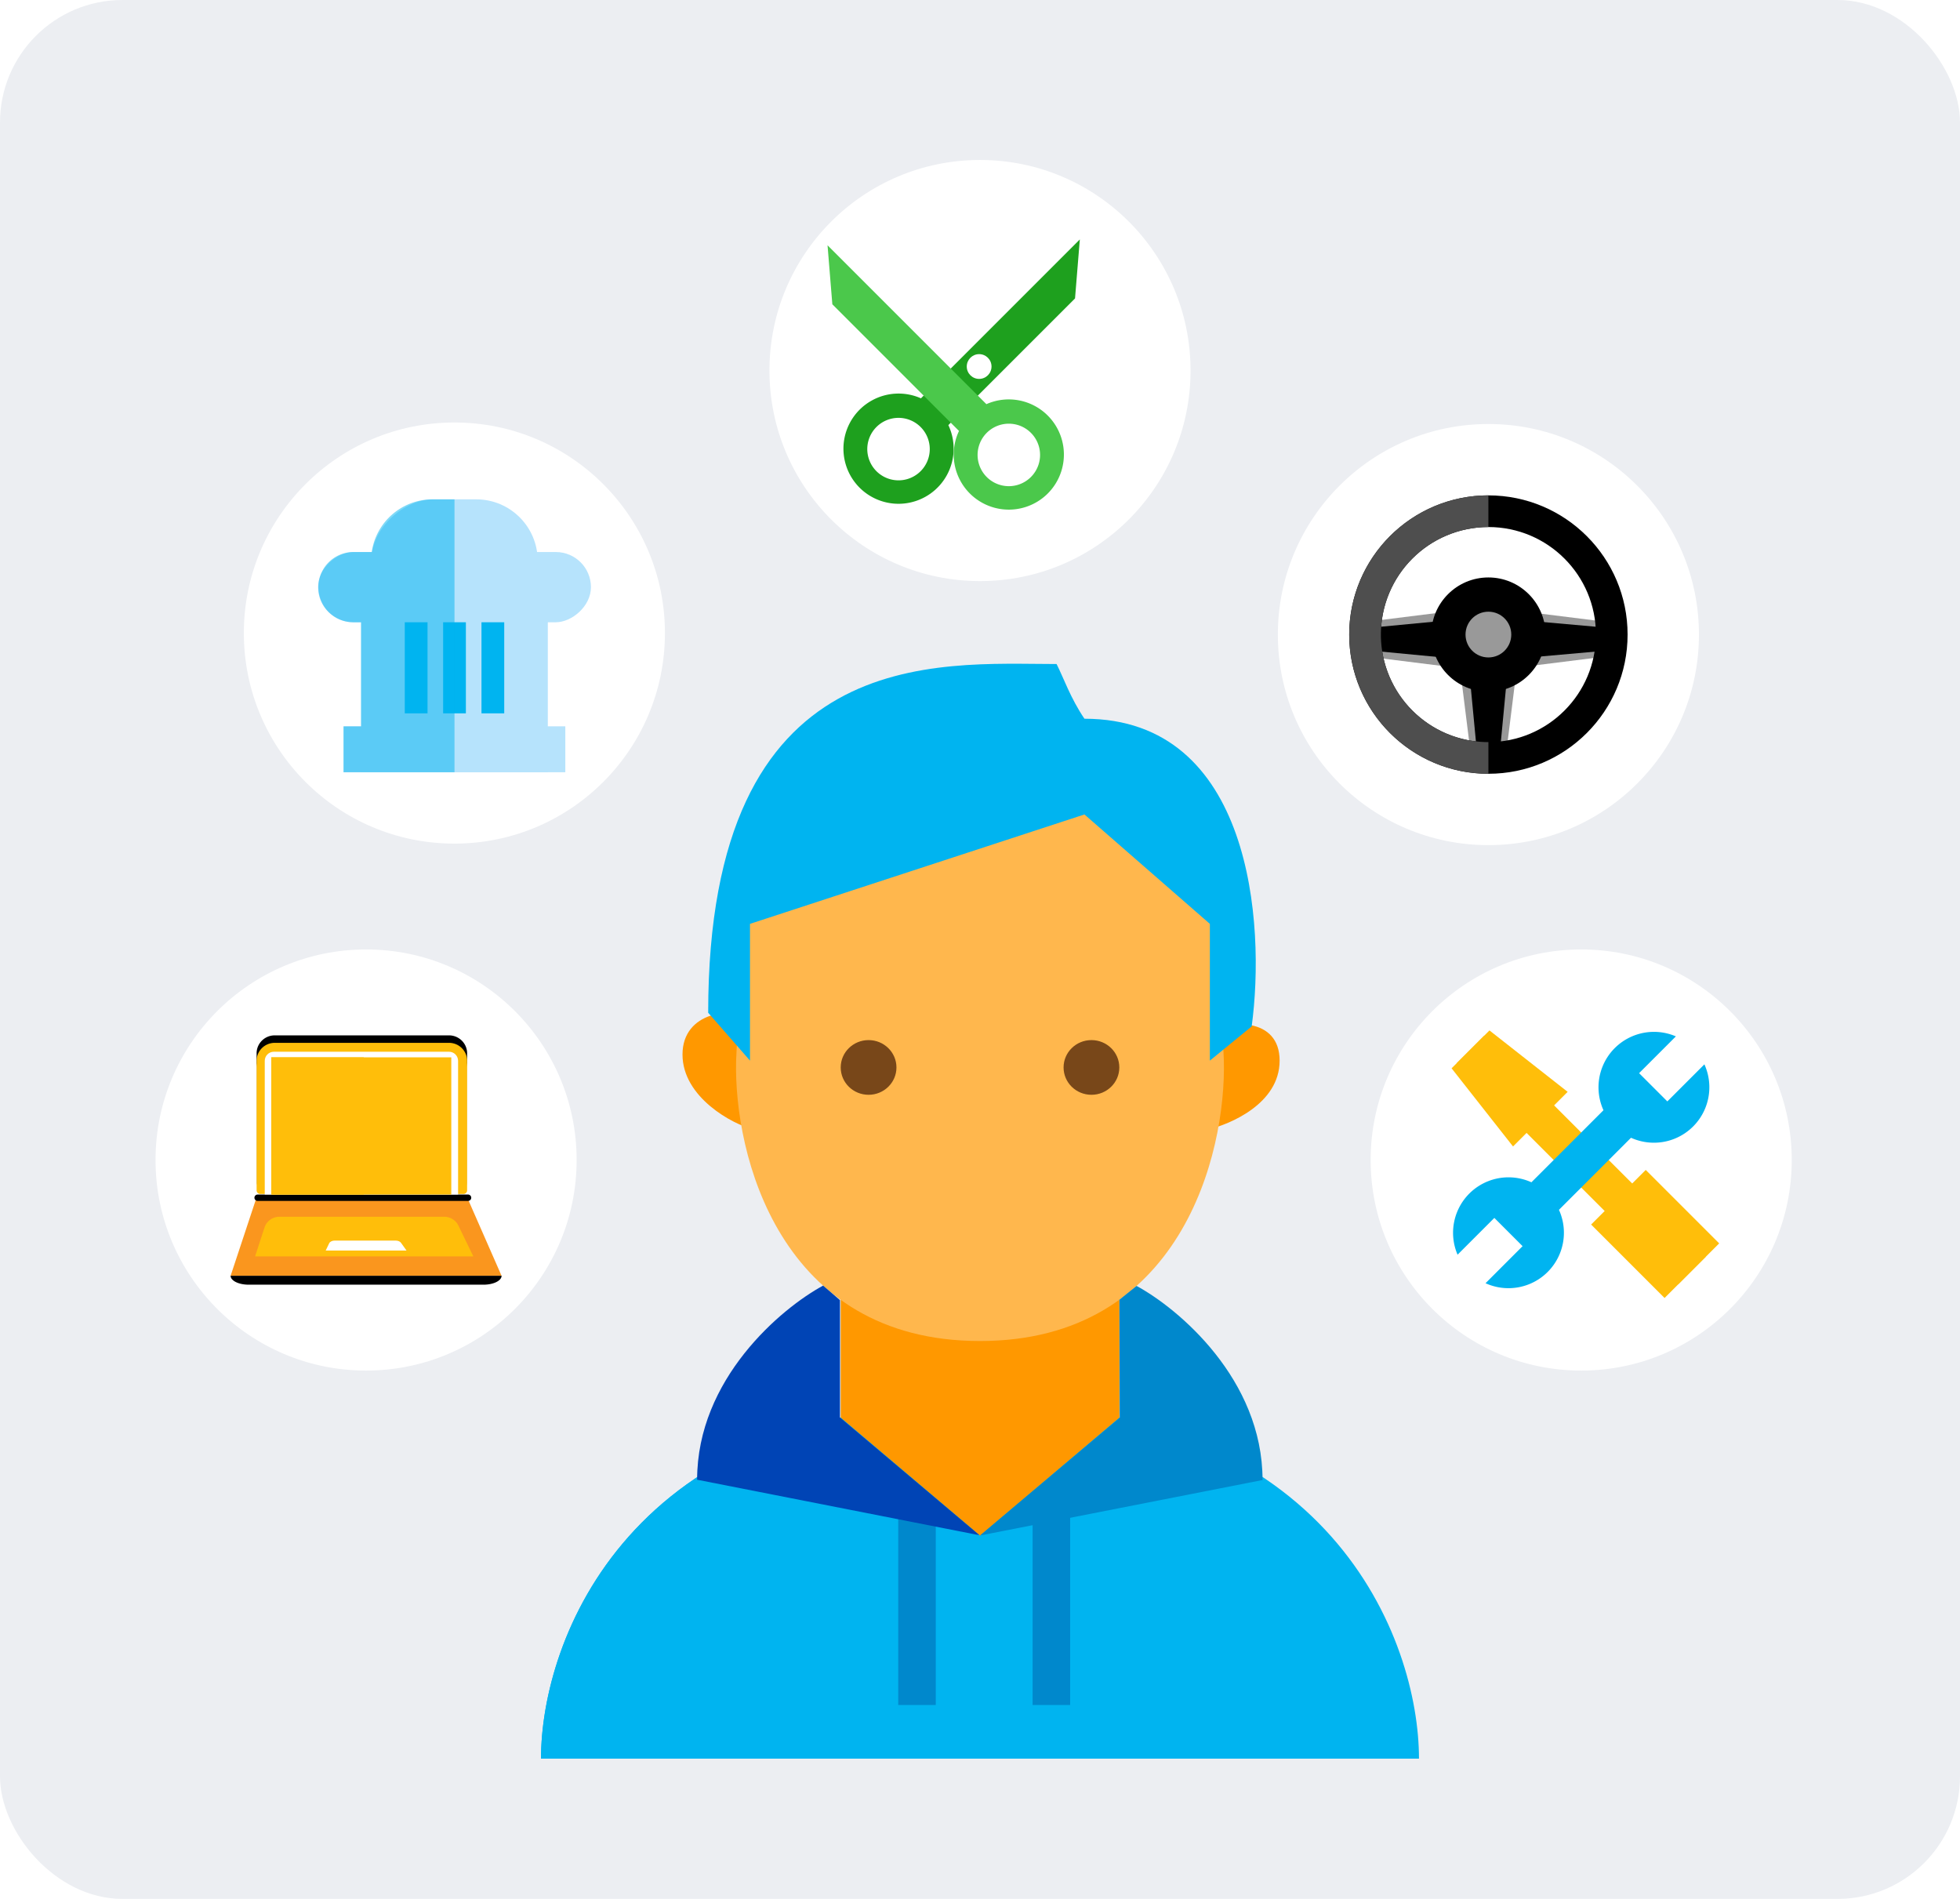 <svg width="256" height="248" fill="none" xmlns="http://www.w3.org/2000/svg"><rect width="256" height="248" rx="16" fill="#ECEEF2"/><circle cx="128" cy="48.392" r="27.5" fill="#fff"/><path fill-rule="evenodd" clip-rule="evenodd" d="m140.412 38.975.626-7.703-20.75 20.75a7.199 7.199 0 0 0-8.019 11.665 7.198 7.198 0 0 0 11.597-8.167l16.546-16.545Zm-20.169 22.563a4.08 4.08 0 1 1-5.77-5.77 4.08 4.08 0 0 1 5.77 5.77Z" fill="#1EA01E"/><g filter="url(#a)"><path fill-rule="evenodd" clip-rule="evenodd" d="m115.59 38.974-.626-7.702 20.748 20.748a7.2 7.2 0 0 1 8.019 11.666 7.198 7.198 0 0 1-11.597-8.167L115.59 38.974Zm20.167 22.562a4.08 4.08 0 1 0 5.77-5.77 4.08 4.08 0 0 0-5.77 5.77Z" fill="#4BC84B"/></g><circle cx="127.888" cy="47.868" r="1.617" fill="#fff"/><circle cx="59.349" cy="82.678" r="27.5" fill="#fff"/><path fill="#B6E3FC" d="M47.178 72.746h24.373v28.11H47.178z"/><path fill="#B6E3FC" d="M44.89 94.861h28.947v5.995H44.89z"/><rect x="77.183" y="72.096" width="9.173" height="35.642" rx="4.587" transform="rotate(90 77.183 72.096)" fill="#B6E3FC"/><rect x="70.23" y="65.216" width="16.053" height="21.732" rx="8.026" transform="rotate(90 70.23 65.216)" fill="#B6E3FC"/><path fill="#00B4F0" d="M52.87 81.269h2.971v11.895H52.87zM57.879 81.269h2.971v11.895h-2.971zM62.887 81.269h2.971v11.895h-2.971z"/><path fill-rule="evenodd" clip-rule="evenodd" d="M59.36 65.216h-2.862a8.028 8.028 0 0 0-7.946 6.88h-2.451a4.587 4.587 0 0 0 0 9.173h1.05v13.593h-2.289v5.995h14.499V65.216Z" fill="#00B4F0" style="mix-blend-mode:multiply" opacity=".5"/><circle cx="194.403" cy="82.876" r="27.5" fill="#fff"/><path d="M199.184 87.06v-7.17l9.56 1.194v4.78l-9.56 1.196ZM189.026 87.06v-7.17l-9.561 1.194v4.78l9.561 1.196ZM190.818 88.254h7.17l-1.195 9.56h-4.78l-1.195-9.56Z" fill="#999"/><path d="M192.014 88.85h4.78l-.797 8.366h-3.187l-.796-8.365ZM188.428 81.084v4.78l-8.365-.797v-3.186l8.365-.797ZM199.781 81.084v4.78l8.963-.797v-3.186l-8.963-.797Z" fill="#000"/><path d="M212.583 82.876c0 10.04-8.14 18.18-18.18 18.18s-18.179-8.14-18.179-18.18 8.139-18.179 18.179-18.179 18.18 8.14 18.18 18.18Zm-32.223 0c0 7.756 6.287 14.044 14.043 14.044 7.756 0 14.044-6.288 14.044-14.044 0-7.755-6.288-14.043-14.044-14.043s-14.043 6.288-14.043 14.043Z" fill="#000"/><path d="M194.403 64.697a18.182 18.182 0 0 0-16.795 11.223 18.172 18.172 0 0 0 0 13.913 18.188 18.188 0 0 0 9.838 9.839 18.192 18.192 0 0 0 6.957 1.384V96.92a14.045 14.045 0 0 1-9.93-23.974 14.04 14.04 0 0 1 9.93-4.113v-4.136Z" fill="#4E4E4E"/><circle cx="194.403" cy="82.876" r="7.46" transform="rotate(-180 194.403 82.876)" fill="#000"/><circle cx="194.403" cy="82.876" r="2.988" fill="#999"/><circle cx="47.815" cy="151.5" r="27.5" fill="#fff"/><path d="M35.885 135.219h22.757c1.308 0 2.37 1.05 2.37 2.344v16.923c0 .26-.214.471-.477.471H33.993a.474.474 0 0 1-.477-.471v-16.923c0-1.294 1.062-2.344 2.37-2.344Z" fill="#000"/><path d="M35.885 137.103h22.757c1.308 0 2.37 1.05 2.37 2.343v16.924c0 .26-.214.471-.477.471H33.993a.474.474 0 0 1-.477-.471v-16.924c0-1.293 1.062-2.343 2.37-2.343Z" fill="#fff"/><path d="M35.885 136.197h22.757c1.308 0 2.37 1.051 2.37 2.344v16.923c0 .26-.214.472-.477.472H33.993a.475.475 0 0 1-.477-.472v-16.923c0-1.293 1.062-2.344 2.37-2.344Z" fill="#FFBE0A"/><path d="M33.516 156.369h27.495l4.502 10.259H30.118l3.398-10.259Z" fill="#FA961E"/><path d="M30.118 166.615h35.395c0 .644-1.05 1.166-2.344 1.166H32.462c-1.293 0-2.343-.522-2.343-1.166ZM61.129 156.011H33.652a.417.417 0 0 0-.42.415c0 .23.188.415.42.415h27.477c.232 0 .42-.185.42-.415a.417.417 0 0 0-.42-.415Z" fill="#000"/><path d="M36.505 158.913h21.51c.795 0 1.518.447 1.858 1.149l1.949 4.026H33.318l1.229-3.776a2.05 2.05 0 0 1 1.958-1.399Z" fill="#FFBE0A"/><path d="M43.721 162.024h7.966c.295 0 .563.112.689.288l.721 1.009H42.541l.455-.947c.1-.209.394-.351.725-.351v.001ZM34.58 138.547c0-.657.533-1.189 1.19-1.189h22.873c.657 0 1.189.532 1.189 1.189v17.459H34.58v-17.459Z" fill="#fff"/><path fill="#FFBE0A" d="M35.437 138.093h23.508v17.914H35.437z"/><path fill="#FFBE0A" d="M35.437 138.093h12.071v17.914H35.437z" style="mix-blend-mode:multiply"/><path d="M70.664 229.68h114.672c0-15.479-11.467-46.437-57.336-46.437s-57.336 30.958-57.336 46.437Z" fill="#00B4F0"/><path fill-rule="evenodd" clip-rule="evenodd" d="M128 183.242c-45.869 0-57.336 30.958-57.336 46.437H128v-46.437Z" fill="#00B4F0" style="mix-blend-mode:multiply"/><path d="M146.211 185.141v-16.259h-36.404v16.259l18.202 15.423 18.202-15.423ZM167.135 138.516c0 5.715-6.674 8.335-9.101 8.93v-12.502c2.427-1.786 9.101-2.143 9.101 3.572Zm-77.992-.796c0-5.654 6.674-6.328 9.1-4.561v14.288c-2.426-.589-9.1-4.073-9.1-9.727Z" fill="#FF9800"/><path d="M127.998 175.14c26.211 0 32.157-24.409 31.853-36.614l-.91-20.539-16.382-15.181-45.504 16.074-.91 19.646c-.304 12.205 5.642 36.614 31.853 36.614Z" fill="#FFB74D"/><path d="M146.197 139.41c0 1.973-1.63 3.572-3.641 3.572-2.01 0-3.64-1.599-3.64-3.572s1.63-3.572 3.64-3.572c2.011 0 3.641 1.599 3.641 3.572Zm-29.109 0c0 1.973-1.63 3.572-3.641 3.572-2.01 0-3.64-1.599-3.64-3.572s1.63-3.572 3.64-3.572c2.011 0 3.641 1.599 3.641 3.572Z" fill="#784719"/><path d="M141.641 93.867c21.843 0 23.663 26.791 21.843 40.186l-5.461 4.465v-17.86l-16.382-14.289-43.684 14.289v17.86l-5.46-6.251c0-48.58 30.032-45.544 45.504-45.544.91 1.786 1.82 4.465 3.64 7.144Z" fill="#00B4F0"/><path d="m127.993 200.542 36.911-7.247c0-13.157-10.97-22.382-16.455-25.35l-2.24 1.801.035 15.418-18.251 15.378Z" fill="#08C"/><path fill="#08C" d="M117.32 197.372h4.902v25.305h-4.902z" style="mix-blend-mode:multiply"/><path fill="#08C" d="M134.871 197.372h4.902v25.305h-4.902z"/><path d="m127.937 200.506-36.885-7.252c0-13.157 10.97-22.382 16.455-25.35l2.205 1.891v15.328l18.225 15.383Z" fill="#0044B5"/><circle cx="206.524" cy="151.5" r="27.5" fill="#fff"/><path d="m193.868 135.248-3.596 3.597 28.909 28.909 3.597-3.597-28.91-28.909Z" fill="#FFBE0A"/><path d="m194.542 134.575-4.948 4.947 8.026 10.208 7.134-7.134-10.212-8.021ZM207.82 159.927l7.132-7.132 9.594 9.594-7.132 7.132z" fill="#FFBE0A"/><path fill-rule="evenodd" clip-rule="evenodd" d="M218.89 135.353a7.242 7.242 0 0 0-9.458 9.645l-9.41 9.41a7.243 7.243 0 0 0-9.645 9.458l4.803-4.804 3.689 3.689-4.839 4.84a7.241 7.241 0 0 0 9.588-9.586l9.411-9.411a7.242 7.242 0 0 0 9.586-9.588l-4.84 4.84-3.689-3.689 4.804-4.804Z" fill="#00B4F0"/><defs><filter id="a" x="88.219" y="12.169" width="70.611" height="74.257" filterUnits="userSpaceOnUse" color-interpolation-filters="sRGB"><feFlood flood-opacity="0" result="BackgroundImageFix"/><feColorMatrix in="SourceAlpha" values="0 0 0 0 0 0 0 0 0 0 0 0 0 0 0 0 0 0 127 0" result="hardAlpha"/><feOffset dx="-6.877" dy=".764"/><feGaussianBlur stdDeviation="9.934"/><feComposite in2="hardAlpha" operator="out"/><feColorMatrix values="0 0 0 0 0 0 0 0 0 0 0 0 0 0 0 0 0 0 0.04 0"/><feBlend in2="BackgroundImageFix" result="effect1_dropShadow_2066_10424"/><feBlend in="SourceGraphic" in2="effect1_dropShadow_2066_10424" result="shape"/></filter></defs></svg>